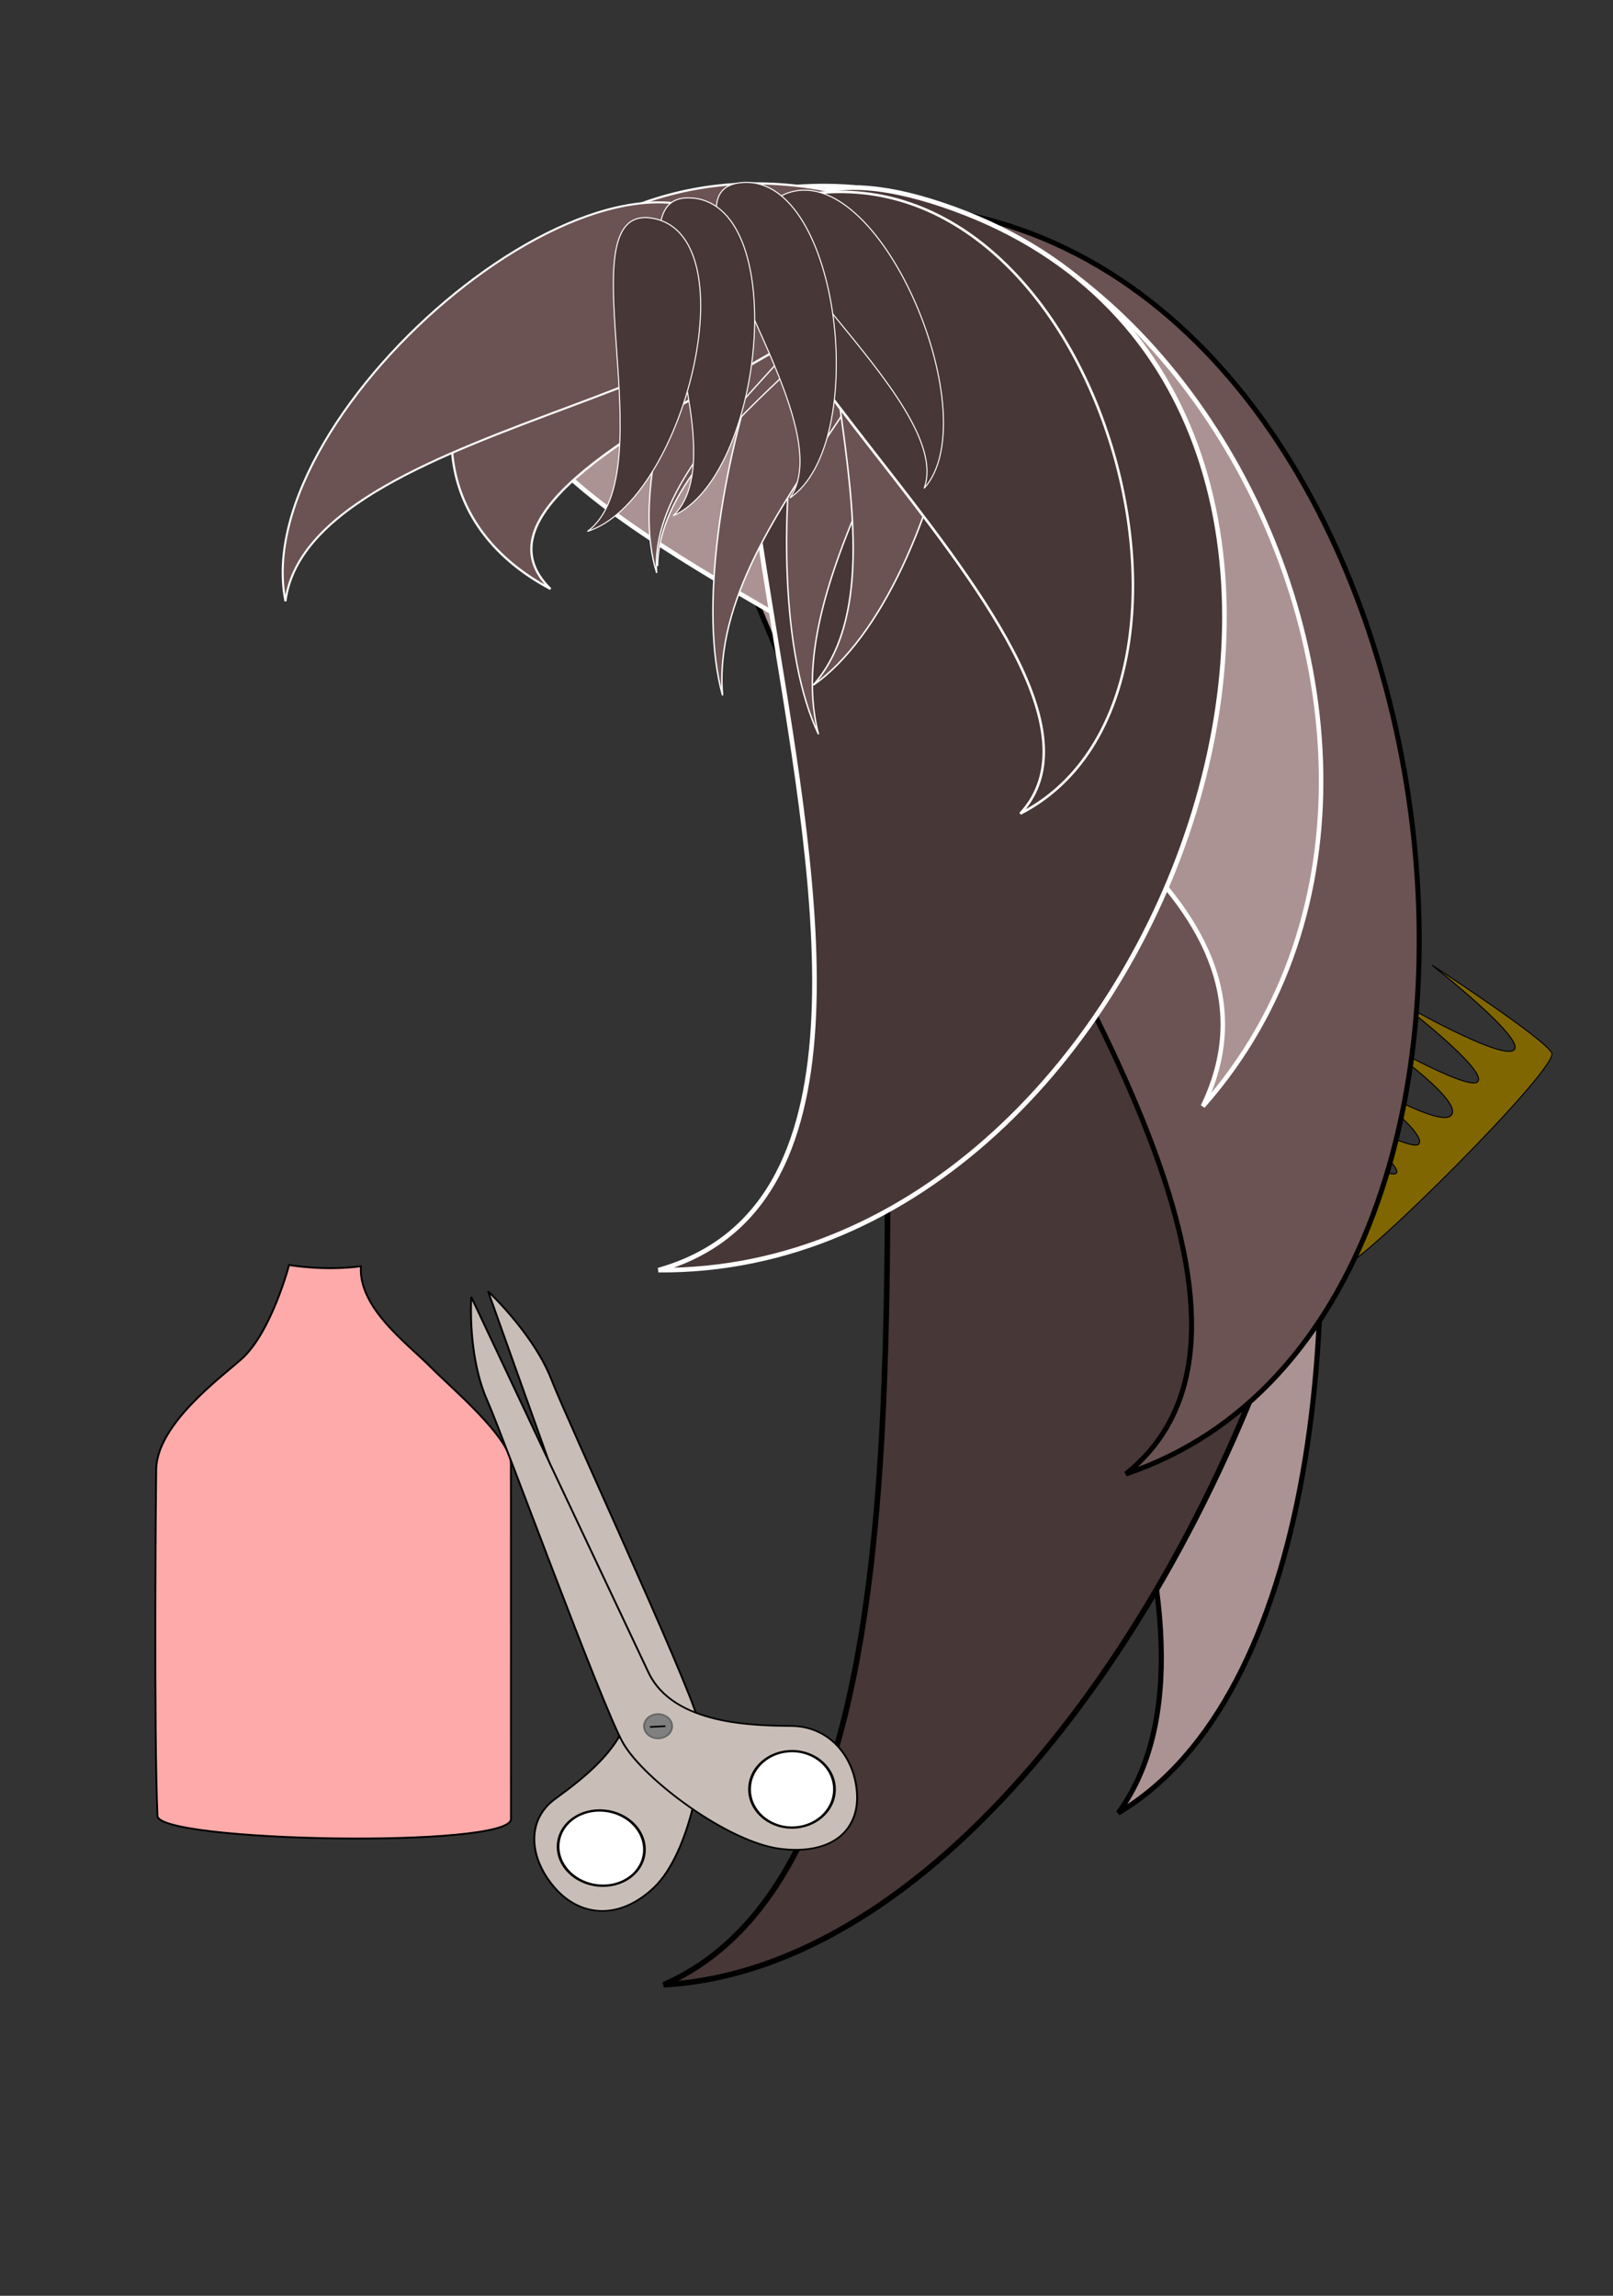 <?xml version="1.0" encoding="UTF-8" standalone="no"?>
<!-- Created with Inkscape (http://www.inkscape.org/) -->

<svg
   xmlns:dc="http://purl.org/dc/elements/1.1/"
   xmlns:cc="http://creativecommons.org/ns#"
   xmlns:rdf="http://www.w3.org/1999/02/22-rdf-syntax-ns#"
   xmlns:svg="http://www.w3.org/2000/svg"
   xmlns="http://www.w3.org/2000/svg"
   xmlns:sodipodi="http://sodipodi.sourceforge.net/DTD/sodipodi-0.dtd"
   xmlns:inkscape="http://www.inkscape.org/namespaces/inkscape"
   width="184.252"
   height="262.205"
   id="svg2"
   version="1.1"
   inkscape:version="0.48.5 r10040"
   sodipodi:docname="coiffure.svg">
  <rect width="100%" height="100%" fill="#333333" stroke="none"/>
  <title
     id="title3032">coiffure</title>
  <defs
     id="defs4">
    <inkscape:perspective
       sodipodi:type="inkscape:persp3d"
       inkscape:vp_x="0 : 526.18109 : 1"
       inkscape:vp_y="0 : 1000 : 0"
       inkscape:vp_z="744.09448 : 526.18109 : 1"
       inkscape:persp3d-origin="372.04724 : 350.78739 : 1"
       id="perspective3240" />
  </defs>
  <sodipodi:namedview
     id="base"
     pagecolor="#ffffff"
     bordercolor="#666666"
     borderopacity="1.0"
     inkscape:pageopacity="0.0"
     inkscape:pageshadow="2"
     inkscape:zoom="2.1278649"
     inkscape:cx="15.414093"
     inkscape:cy="164.49384"
     inkscape:document-units="px"
     inkscape:current-layer="layer1"
     showgrid="false"
     inkscape:window-width="1709"
     inkscape:window-height="752"
     inkscape:window-x="85"
     inkscape:window-y="74"
     inkscape:window-maximized="0" />
  <g
     inkscape:label="Calque 1"
     inkscape:groupmode="layer"
     id="layer1"
     transform="translate(0,-790.157)">
    <path
       style="fill:#ac9393;stroke:#000000;stroke-width:0.585px;stroke-linecap:butt;stroke-linejoin:miter;stroke-opacity:1"
       d="M 127.735,997.217 C 157.637,956.166 39.216,817.149 93.875,819.02 c 54.66,1.87 78.088,151.897 33.86,178.197 z"
       id="path2985"
       inkscape:connector-curvature="0"
       sodipodi:nodetypes="czc" />
    <path
       style="fill:#483737;stroke:#000000;stroke-width:0.638px;stroke-linecap:butt;stroke-linejoin:miter;stroke-opacity:1"
       d="m 75.811,1016.84 c 52.782,-23.155 -2.811,-201.962 54.543,-175.306 57.354,26.657 6.015,171.928 -54.543,175.306 z"
       id="path2985-3"
       inkscape:connector-curvature="0"
       sodipodi:nodetypes="czc" />
    <path
       style="fill:#806600;stroke:#000000;stroke-width:0.115px;stroke-linecap:butt;stroke-linejoin:miter;stroke-opacity:1"
       d="m 140.162,926.516 c 0,0 11.045,8.588 13.287,8.266 2.242,-0.322 24.651,-22.691 23.81,-24.366 -0.841,-1.675 -13.684,-10.029 -13.684,-10.029 0,0 10.836,8.489 9.361,9.698 -1.475,1.209 -13.017,-5.418 -13.017,-5.418 0,0 10.135,7.756 8.87,9.04 -1.111,1.128 -12.272,-5.3 -12.272,-5.3 0,0 10.823,7.354 9.256,9.127 -1.458,1.649 -12.689,-5.326 -12.689,-5.326 0,0 10.17,7.189 8.979,8.615 -0.855,1.024 -11.962,-5.159 -11.962,-5.159 0,0 10.314,7.451 9.405,8.473 -0.91,1.021 -11.688,-5.799 -11.688,-5.799 0,0 10.565,7.243 9.599,8.413 -0.848,1.026 -12.059,-5.768 -12.059,-5.768 0,0 9.642,7.285 8.742,8.262 -0.945,1.024 -11.63,-5.299 -11.63,-5.299 0,0 10.357,6.606 9.002,7.976 -1.355,1.371 -11.306,-5.405 -11.306,-5.405 z"
       id="path3236"
       inkscape:connector-curvature="0"
       sodipodi:nodetypes="csscscscscsczcscsczc" />
    <path
       style="fill:#6c5353;stroke:#000000;stroke-width:0.572px;stroke-linecap:butt;stroke-linejoin:miter;stroke-opacity:1"
       d="m 128.609,958.494 c 38.956,-31.046 -89.667,-149.665 -24.999,-144.812 64.668,4.853 79.691,126.461 24.999,144.812 z"
       id="path2985-3-6"
       inkscape:connector-curvature="0"
       sodipodi:nodetypes="czc" />
    <path
       style="fill:#ac9393;stroke:#ffffff;stroke-width:0.513px;stroke-linecap:butt;stroke-linejoin:miter;stroke-opacity:1"
       d="M 137.404,916.506 C 159.191,871.434 16.026,849.319 70.358,818.088 124.689,786.858 176.12,872.734 137.404,916.506 z"
       id="path2985-3-7-5"
       inkscape:connector-curvature="0"
       sodipodi:nodetypes="czc" />
    <path
       style="fill:#483737;stroke:#ffffff;stroke-width:0.529px;stroke-linecap:butt;stroke-linejoin:miter;stroke-opacity:1"
       d="M 75.214,935.219 C 124.342,921.356 49.76,792.48 108.967,814.005 c 59.207,21.525 25.219,121.682 -33.753,121.214 z"
       id="path2985-3-7"
       inkscape:connector-curvature="0"
       sodipodi:nodetypes="czc" />
    <path
       style="fill:#ffaaaa;stroke:#000000;stroke-width:0.212px;stroke-linecap:butt;stroke-linejoin:miter;stroke-opacity:1"
       d="m 17.987,997.526 c -0.42,-9.016 -0.179,-38.139 -0.147,-39.58 0.113,-5.128 7.328,-10.421 9.728,-12.553 3.433,-3.049 5.453,-10.76 5.453,-10.76 0,0 3.929,0.711 8.203,0.144 -0.295,4.813 5.421,8.907 8.048,11.59 2.095,2.139 9.091,7.993 9.092,10.991 l 0.007,40.551 c 0.002,3.407 -40.554,2.612 -40.384,-0.384 z"
       id="path3238"
       inkscape:connector-curvature="0"
       sodipodi:nodetypes="cssccsssc" />
    <g
       id="g3225"
       transform="matrix(0.166,-0.122,0.141,0.144,-110.385,970.52)">
      <path
         sodipodi:nodetypes="zzsssczz"
         inkscape:connector-curvature="0"
         id="path3107-1"
         d="m 611.081,628.771 c -11.35,22.104 -56.011,59.253 -83.444,62.761 -27.433,3.508 -41.51,-12.107 -39.78,-34.592 1.73,-22.485 15.566,-39.78 34.592,-39.78 19.025,0 62.218,0.808 75.926,-31.265 l 96.415,-225.585 c 0.432,16.481 -1.237,42.561 -9.443,62.753 -8.206,20.192 -62.915,183.605 -74.266,205.709 z"
         style="fill:#c8beb7;stroke:#000000;stroke-width:1px;stroke-linecap:butt;stroke-linejoin:miter;stroke-opacity:1" />
      <path
         transform="matrix(-1.457,0,0,1.367,1456.8,-410.128)"
         d="m 656.905,779.518 c 0,9.351 -6.844,16.931 -15.288,16.931 -8.443,0 -15.288,-7.58 -15.288,-16.931 0,-9.351 6.844,-16.931 15.288,-16.931 8.443,0 15.288,7.58 15.288,16.931 z"
         sodipodi:ry="16.930933"
         sodipodi:rx="15.287524"
         sodipodi:cy="779.51813"
         sodipodi:cx="641.61737"
         id="path3111-2"
         style="fill:#ffffff;stroke:#000000;stroke-width:1;stroke-miterlimit:4;stroke-dasharray:none"
         sodipodi:type="arc" />
      <g
         transform="matrix(0.752,0.659,-0.659,0.752,652.971,-319.953)"
         id="g3203"
         style="fill:#c8beb7">
        <path
           style="fill:#c8beb7;stroke:#000000;stroke-width:1px;stroke-linecap:butt;stroke-linejoin:miter;stroke-opacity:1"
           d="m 554.774,756.107 c 11.35,22.104 56.011,59.253 83.444,62.761 27.433,3.508 41.51,-12.107 39.78,-34.592 -1.73,-22.485 -15.566,-39.78 -34.592,-39.78 -19.025,0 -62.218,0.808 -75.926,-31.265 L 471.065,487.645 c -0.432,16.481 1.237,42.561 9.443,62.753 8.206,20.192 62.915,183.605 74.266,205.709 z"
           id="path3107-1-9"
           inkscape:connector-curvature="0"
           sodipodi:nodetypes="zzsssczz" />
        <path
           sodipodi:type="arc"
           style="fill:#ffffff;stroke:#000000;stroke-width:1;stroke-miterlimit:4;stroke-dasharray:none"
           id="path3111-2-3"
           sodipodi:cx="641.61737"
           sodipodi:cy="779.51813"
           sodipodi:rx="15.287524"
           sodipodi:ry="16.930933"
           d="m 656.905,779.518 c 0,9.351 -6.844,16.931 -15.288,16.931 -8.443,0 -15.288,-7.58 -15.288,-16.931 0,-9.351 6.844,-16.931 15.288,-16.931 8.443,0 15.288,7.58 15.288,16.931 z"
           transform="matrix(1.457,0,0,1.367,-290.946,-282.791)" />
      </g>
      <path
         transform="translate(351.334,-132.236)"
         d="m 248.431,750.762 c 0,4.05 -3.283,7.334 -7.334,7.334 -4.05,0 -7.334,-3.283 -7.334,-7.334 0,-4.05 3.283,-7.334 7.334,-7.334 4.05,0 7.334,3.283 7.334,7.334 z"
         sodipodi:ry="7.3337426"
         sodipodi:rx="7.3337426"
         sodipodi:cy="750.76202"
         sodipodi:cx="241.09679"
         id="path3219"
         style="fill:#808080;fill-opacity:1;stroke:#666666;stroke-width:1;stroke-miterlimit:4;stroke-dasharray:none"
         sodipodi:type="arc" />
      <path
         inkscape:connector-curvature="0"
         id="path3223"
         d="m 588.906,616.112 6.482,4.862"
         style="fill:none;stroke:#000000;stroke-width:1px;stroke-linecap:butt;stroke-linejoin:miter;stroke-opacity:1" />
    </g>
    <path
       style="fill:#6c5353;stroke:#ffffff;stroke-width:0.163px;stroke-linecap:butt;stroke-linejoin:miter;stroke-opacity:1"
       d="M 93.496,874.019 C 88.163,853.508 115.281,826.391 104.003,816.527 92.725,806.664 84.923,856.046 93.496,874.019 z"
       id="path2985-3-7-5-3-3"
       inkscape:connector-curvature="0"
       sodipodi:nodetypes="czc" />
    <path
       style="fill:#6c5353;stroke:#ffffff;stroke-width:0.163px;stroke-linecap:butt;stroke-linejoin:miter;stroke-opacity:1"
       d="M 82.54,869.584 C 80.711,848.277 111.881,827.047 102.435,815.032 92.99,803.016 77.104,850.122 82.54,869.584 z"
       id="path2985-3-7-5-3-3-6"
       inkscape:connector-curvature="0"
       sodipodi:nodetypes="czc" />
    <path
       style="fill:#6c5353;stroke:#ffffff;stroke-width:0.145px;stroke-linecap:butt;stroke-linejoin:miter;stroke-opacity:1"
       d="m 75.123,854.805 c 0.149,-16.812 33.118,-30.632 24.833,-40.86 -8.285,-10.228 -28.442,25.169 -24.833,40.86 z"
       id="path2985-3-7-5-3-3-6-7"
       inkscape:connector-curvature="0"
       sodipodi:nodetypes="czc"
       inkscape:transform-center-x="16.381753"
       inkscape:transform-center-y="36.869693" />
    <path
       style="fill:#6c5353;stroke:#ffffff;stroke-width:0.145px;stroke-linecap:butt;stroke-linejoin:miter;stroke-opacity:1"
       d="M 75.012,855.593 C 73.752,838.817 105.475,822.947 96.355,813.27 87.235,803.593 70.098,840.172 75.012,855.593 z"
       id="path2985-3-7-5-3-3-6-7-5"
       inkscape:connector-curvature="0"
       sodipodi:nodetypes="czc"
       inkscape:transform-center-x="13.234359"
       inkscape:transform-center-y="37.944322" />
    <path
       style="fill:#6c5353;stroke:#ffffff;stroke-width:0.173px;stroke-linecap:butt;stroke-linejoin:miter;stroke-opacity:1"
       d="m 92.896,868.408 c 13,-14.746 -7.6,-51.696 8.287,-54.336 15.887,-2.64 7.416,43.407 -8.287,54.336 z"
       id="path2985-3-7-5-3-3-6-7-5-3-5"
       inkscape:connector-curvature="0"
       sodipodi:nodetypes="czc"
       inkscape:transform-center-x="9.248726"
       inkscape:transform-center-y="45.557074" />
    <path
       style="fill:#6c5353;stroke:#ffffff;stroke-width:0.255px;stroke-linecap:butt;stroke-linejoin:miter;stroke-opacity:1"
       d="M 62.879,857.421 C 46.33,841.26 130.482,819.894 95.484,812.123 60.487,804.351 36.277,843.26 62.879,857.421 z"
       id="path2985-3-7-5-3"
       inkscape:connector-curvature="0"
       sodipodi:nodetypes="czc" />
    <path
       style="fill:#483737;stroke:#ffffff;stroke-width:0.288px;stroke-linecap:butt;stroke-linejoin:miter;stroke-opacity:1"
       d="m 116.552,883.081 c 17.129,-18.487 -54.739,-68.598 -22.399,-70.942 32.34,-2.344 48.195,57.672 22.399,70.942 z"
       id="path2985-3-7-6"
       inkscape:connector-curvature="0"
       sodipodi:nodetypes="czc" />
    <path
       style="fill:#483737;stroke:#ffffff;stroke-width:0.119px;stroke-linecap:butt;stroke-linejoin:miter;stroke-opacity:1"
       d="m 105.56,845.932 c 3.739,-10.096 -25.801,-30.89 -15.209,-33.846 10.591,-2.956 22.421,25.849 15.209,33.846 z"
       id="path2985-3-7-6-2"
       inkscape:connector-curvature="0"
       sodipodi:nodetypes="czc" />
    <path
       style="fill:#6c5353;stroke:#ffffff;stroke-width:0.228px;stroke-linecap:butt;stroke-linejoin:miter;stroke-opacity:1"
       d="m 32.606,858.828 c 2.804,-21.629 66.555,-24.053 52.592,-41.128 -13.963,-17.075 -56.987,19.189 -52.592,41.128 z"
       id="path2985-3-7-5-3-3-6-7-5-3"
       inkscape:connector-curvature="0"
       sodipodi:nodetypes="czc"
       inkscape:transform-center-x="36.327497"
       inkscape:transform-center-y="38.678815" />
    <path
       style="fill:#483737;stroke:#ffffff;stroke-width:0.119px;stroke-linecap:butt;stroke-linejoin:miter;stroke-opacity:1"
       d="m 90.218,847.037 c 6.444,-9.007 -16.41,-35.406 -5.31,-36.042 11.1,-0.636 14.537,29.803 5.31,36.042 z"
       id="path2985-3-7-6-2-9"
       inkscape:connector-curvature="0"
       sodipodi:nodetypes="czc" />
    <path
       style="fill:#483737;stroke:#ffffff;stroke-width:0.119px;stroke-linecap:butt;stroke-linejoin:miter;stroke-opacity:1"
       d="m 76.902,849.064 c 8.217,-7.842 -8.749,-37.405 2.299,-36.281 11.049,1.124 8.077,31.6 -2.299,36.281 z"
       id="path2985-3-7-6-2-9-1"
       inkscape:connector-curvature="0"
       sodipodi:nodetypes="czc"
       inkscape:transform-center-x="17.221842"
       inkscape:transform-center-y="31.02895" />
    <path
       style="fill:#483737;stroke:#ffffff;stroke-width:0.119px;stroke-linecap:butt;stroke-linejoin:miter;stroke-opacity:1"
       d="m 67.099,850.85 c 9.318,-6.85 -3.095,-38.075 7.693,-35.716 10.788,2.36 3.294,32.244 -7.693,35.716 z"
       id="path2985-3-7-6-2-9-2"
       inkscape:connector-curvature="0"
       sodipodi:nodetypes="czc" />
  </g>
</svg>

